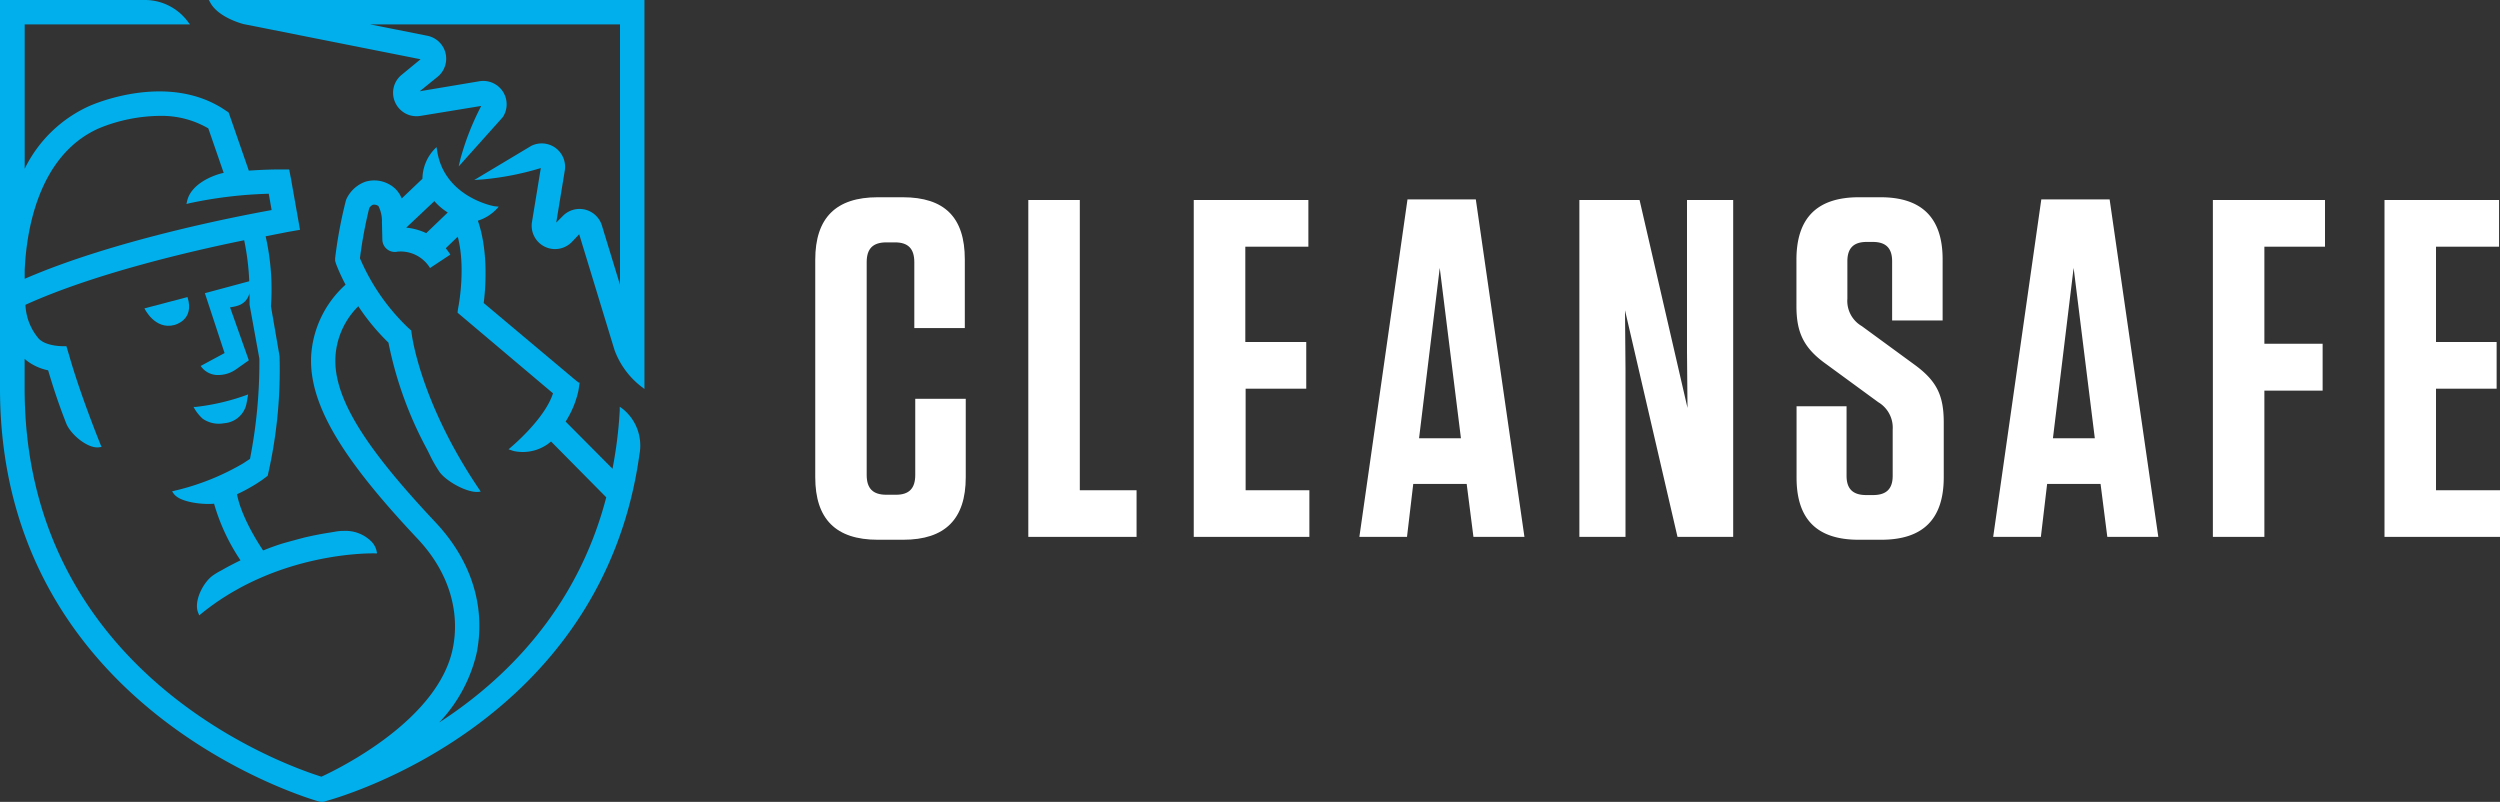 <svg id="Layer_4" data-name="Layer 4" xmlns="http://www.w3.org/2000/svg" viewBox="0 0 400 128.3"><rect x="0" y="0" width="400" height="128.3" fill="#333333" stroke="none"/><defs><style>.cls-1{fill:#fff;}.cls-2{fill:#00afec;}</style></defs><title>cleansafe_logo</title><path class="cls-1" d="M154.52,63.81V76.36c0,6.7-3.31,10-10,10h-4.08c-6.7,0-10-3.31-10-10V41.56c0-6.7,3.31-10,10-10h4c6.7,0,9.93,3.23,9.93,9.93v11h-8.08V41.94c0-2.16-1-3.16-3.08-3.16h-1.39c-2.15,0-3.15,1-3.15,3.16V76c0,2.16,1,3.16,3.15,3.16h1.54c2.08,0,3.08-1,3.08-3.16V63.81h8.08Z"/><path class="cls-1" d="M172.77,32V78.44h9.08V85.9H164.53V32h8.24Z"/><path class="cls-1" d="M209.34,32v7.47H199.25V54.72H209v7.47h-9.7V78.44H209.5V85.9H191V32h18.33Z"/><path class="cls-1" d="M243.91,85.9h-8.16l-1.08-8.47h-8.55l-1,8.47h-7.62l7.7-54h10.93ZM227.05,70.12h6.7l-3.39-27.26Z"/><path class="cls-1" d="M268.4,85.9L260,49.64l0.08,9.47V85.9H252.7V32h9.63L270,65.27l-0.08-9V32h7.39V85.9H268.4Z"/><path class="cls-1" d="M311,67.58v8.78c0,6.7-3.31,10-10,10h-3.62c-6.7,0-9.93-3.31-9.93-9.93V65h8V76.13c0,2.08,1,3.08,3.15,3.08h1.08c2.15,0,3.15-1,3.15-3.08V68.74a4.74,4.74,0,0,0-2.31-4.39l-8.31-6.08c-3.7-2.62-4.78-5.16-4.78-9.32V41.56c0-6.7,3.31-10,10-10h3.46q9.93,0,9.93,9.93v9.78h-8.08V41.79c0-2.08-1-3.08-3.08-3.08h-1c-2.08,0-3.08,1-3.08,3.08v6a4.66,4.66,0,0,0,2.31,4.39l8.31,6.08C309.83,60.88,311,63.19,311,67.58Z"/><path class="cls-1" d="M345.33,85.9h-8.16l-1.08-8.47h-8.55l-1,8.47h-7.63l7.7-54h10.93ZM328.47,70.12h6.7l-3.39-27.26Z"/><path class="cls-1" d="M372,32v7.47h-9.7V55h9.32V62.5h-9.32V85.9h-8.24V32H372Z"/><path class="cls-1" d="M399.85,32v7.47H389.76V54.72h9.7v7.47h-9.7V78.44H400V85.9H381.52V32h18.33Z"/><path class="cls-2" d="M99.64,65.42l-0.48-.34,0,0.59A68.5,68.5,0,0,1,98,75l-7.5-7.55a15.2,15.2,0,0,0,2.06-5l0.18-1.22-0.22-.06-0.63-.51L77.39,48.48c0.18-1.35.92-7.86-.93-13.17a7,7,0,0,0,2.88-1.75l0.46-.49L79.12,33c-0.08,0-8-1.44-9.17-8.82l-0.11-.65L69.39,24a7,7,0,0,0-1.8,4.6l-3.32,3.16a4.28,4.28,0,0,0-1.78-2.14,4.91,4.91,0,0,0-4.07-.53,5.34,5.34,0,0,0-3,2.78,1.82,1.82,0,0,0-.09.26,72,72,0,0,0-1.71,9.19l0,0.43,0.15,0.48a29.8,29.8,0,0,0,1.52,3.32,16.66,16.66,0,0,0-5.5,11.29C49.32,65,55.41,74.09,66.84,86.23c5.35,5.69,6.73,12.16,5.59,17.6-2.36,11.24-17.71,18.92-21,20.44-5.92-1.85-47.49-16.5-47.49-62.12V57.43A8.36,8.36,0,0,0,7.7,59.25c1.08,3.62,1.84,5.77,2.87,8.43,0.7,1.84,3.48,4.12,5.26,3.89l0.41-.06-0.16-.39c-0.13-.32-3.24-8-5-14.21l-0.46-1.52H10.37s-2.85.12-4.15-1.18a8.88,8.88,0,0,1-2.15-5.44c11-5,26.5-8.6,35-10.33A40.45,40.45,0,0,1,39.88,45l-7.1,1.91,3.15,9.58-3.82,2.06A3.31,3.31,0,0,0,34.66,60a5,5,0,0,0,3.24-1l1.91-1.35-3-8.47c1.16-.2,2.56-0.39,3.12-2.27,0,1.15,0,1.84,0,1.84l1.57,8.64A80.32,80.32,0,0,1,40,73.42l-1.08.71A39.15,39.15,0,0,1,28,78.5l-0.47.12L27.8,79c1.07,1.48,5.06,1.76,6.45,1.59a32,32,0,0,0,4.23,9.06c-1,.49-2,1-2.93,1.54l-0.26.14a10.89,10.89,0,0,0-1.19.72c-1.49,1-3.18,4.09-2.39,6l0.17,0.41,0.34-.28C44.63,88.1,59.82,88.54,60,88.54h0.32a3.2,3.2,0,0,0-1-2,5.86,5.86,0,0,0-4.43-1.59l-0.32,0C54,85,54,85,53.27,85.13l-0.68.11C51.3,85.44,50,85.7,48.72,86c0,0-3.08.81-3.91,1.08s-1.82.63-2.71,1c-1.79-2.69-3.65-6.17-4.18-9a26.38,26.38,0,0,0,4.15-2.38l0.76-.58A75.35,75.35,0,0,0,44.73,57l-1.38-8a38.32,38.32,0,0,0-.85-11.19L46,37.12,48,36.77l-1.43-8.09-0.3-1.57-1.62,0s-2.13,0-4.84.19l-3-8.65L36.58,18l-0.5-.34c-9.25-6.29-21.36-.89-21.87-0.66A21.24,21.24,0,0,0,3.95,27V3.9H30.39L30,3.39A8.55,8.55,0,0,0,23.26,0H0V42.87a36.11,36.11,0,0,0,0,3.81V62.15c0,51.77,50.51,65.94,51,66.08a2,2,0,0,0,.5.07,2,2,0,0,0,.45-0.05v0l0.17-.07c3-.82,44.27-12.79,50.19-55.47A7.55,7.55,0,0,0,99.64,65.42ZM15.81,20.54h0a26.25,26.25,0,0,1,9.7-2,14.85,14.85,0,0,1,7.82,2l2.46,7.12c-1.64.33-5.2,1.73-5.84,4.46l-0.12.52,0.52-.13A69.14,69.14,0,0,1,43,31l0.46,2.61c-6.16,1.11-25.52,4.92-39.51,11V43.23C4.2,37.36,5.94,24.93,15.81,20.54ZM69.5,32.18A9.75,9.75,0,0,0,71.64,34L68.2,37.3A9.92,9.92,0,0,0,65,36.42Zm0.79,83.4a24.11,24.11,0,0,0,5.94-10.94c1.42-6.76-.28-14.4-6.56-21.08C59.17,72.39,53.28,64,53.67,57.07A12.4,12.4,0,0,1,57.33,49a35.06,35.06,0,0,0,4.82,5.82A60.92,60.92,0,0,0,68.22,71.7c0.29,0.55.46,0.91,0.6,1.2a21.49,21.49,0,0,0,1.39,2.44c1,1.63,4.92,3.8,6.7,3.3l-0.25-.37C67.31,64.47,65.92,53.74,65.9,53.62l-0.11-.75-0.1-.08-0.4-.36a33.53,33.53,0,0,1-7.7-11.11,71.13,71.13,0,0,1,1.48-8,1.37,1.37,0,0,1,.59-0.56,1.2,1.2,0,0,1,.89.21,5.34,5.34,0,0,1,.56,2.61l0.07,2.85a2,2,0,0,0,2.45,1.83,5.51,5.51,0,0,1,5,2.35l0.18,0.27,3.25-2.15L71.9,40.5a9.41,9.41,0,0,0-.58-0.78l1.92-1.85c1.23,4.67.26,10.35,0.14,11s-0.16,1-.16,1l0,0.17L88.48,62.93c-1.23,3.88-6.11,8.1-6.69,8.59l-0.42.37,0.8,0.27a6.91,6.91,0,0,0,6-1.52L97,79.57C92.33,97.56,80.7,108.84,70.3,115.58Z"/><path class="cls-2" d="M33.41,0l0.27,0.48C35,2.83,38.83,3.82,39,3.86L67.29,9.48l-3,2.47a3.7,3.7,0,0,0-1.06,4.44,3.74,3.74,0,0,0,4,2.16L77,16.95a42,42,0,0,0-3.32,8.44l-0.29,1.24,7.06-7.89A3.74,3.74,0,0,0,76.7,13L67.16,14.6,70,12.3a3.74,3.74,0,0,0-1.63-6.58L59.2,3.9h40V45.56l-2.89-9.46A3.74,3.74,0,0,0,90,34.61l-1,1,1.37-8.36A3.74,3.74,0,0,0,85,23.34L75.88,28.8l1.34-.09a45.88,45.88,0,0,0,9.31-1.82L85.12,35.5a3.74,3.74,0,0,0,6.41,3.18l1.14-1.2L98.32,56a13.14,13.14,0,0,0,4.27,5.84l0.52,0.4V0H33.41Z"/><path class="cls-2" d="M30,47.53l-6.89,1.81s1.65,3.49,4.79,2.66C27.85,52,31.2,51.29,30,47.53Z"/><path class="cls-2" d="M35.64,67.75l0.66-.09a3.93,3.93,0,0,0,3.17-3.23l0.23-1.32a35.62,35.62,0,0,1-8.4,2l-0.33,0A6.76,6.76,0,0,0,32.44,67,4.49,4.49,0,0,0,35.64,67.75Z"/></svg>